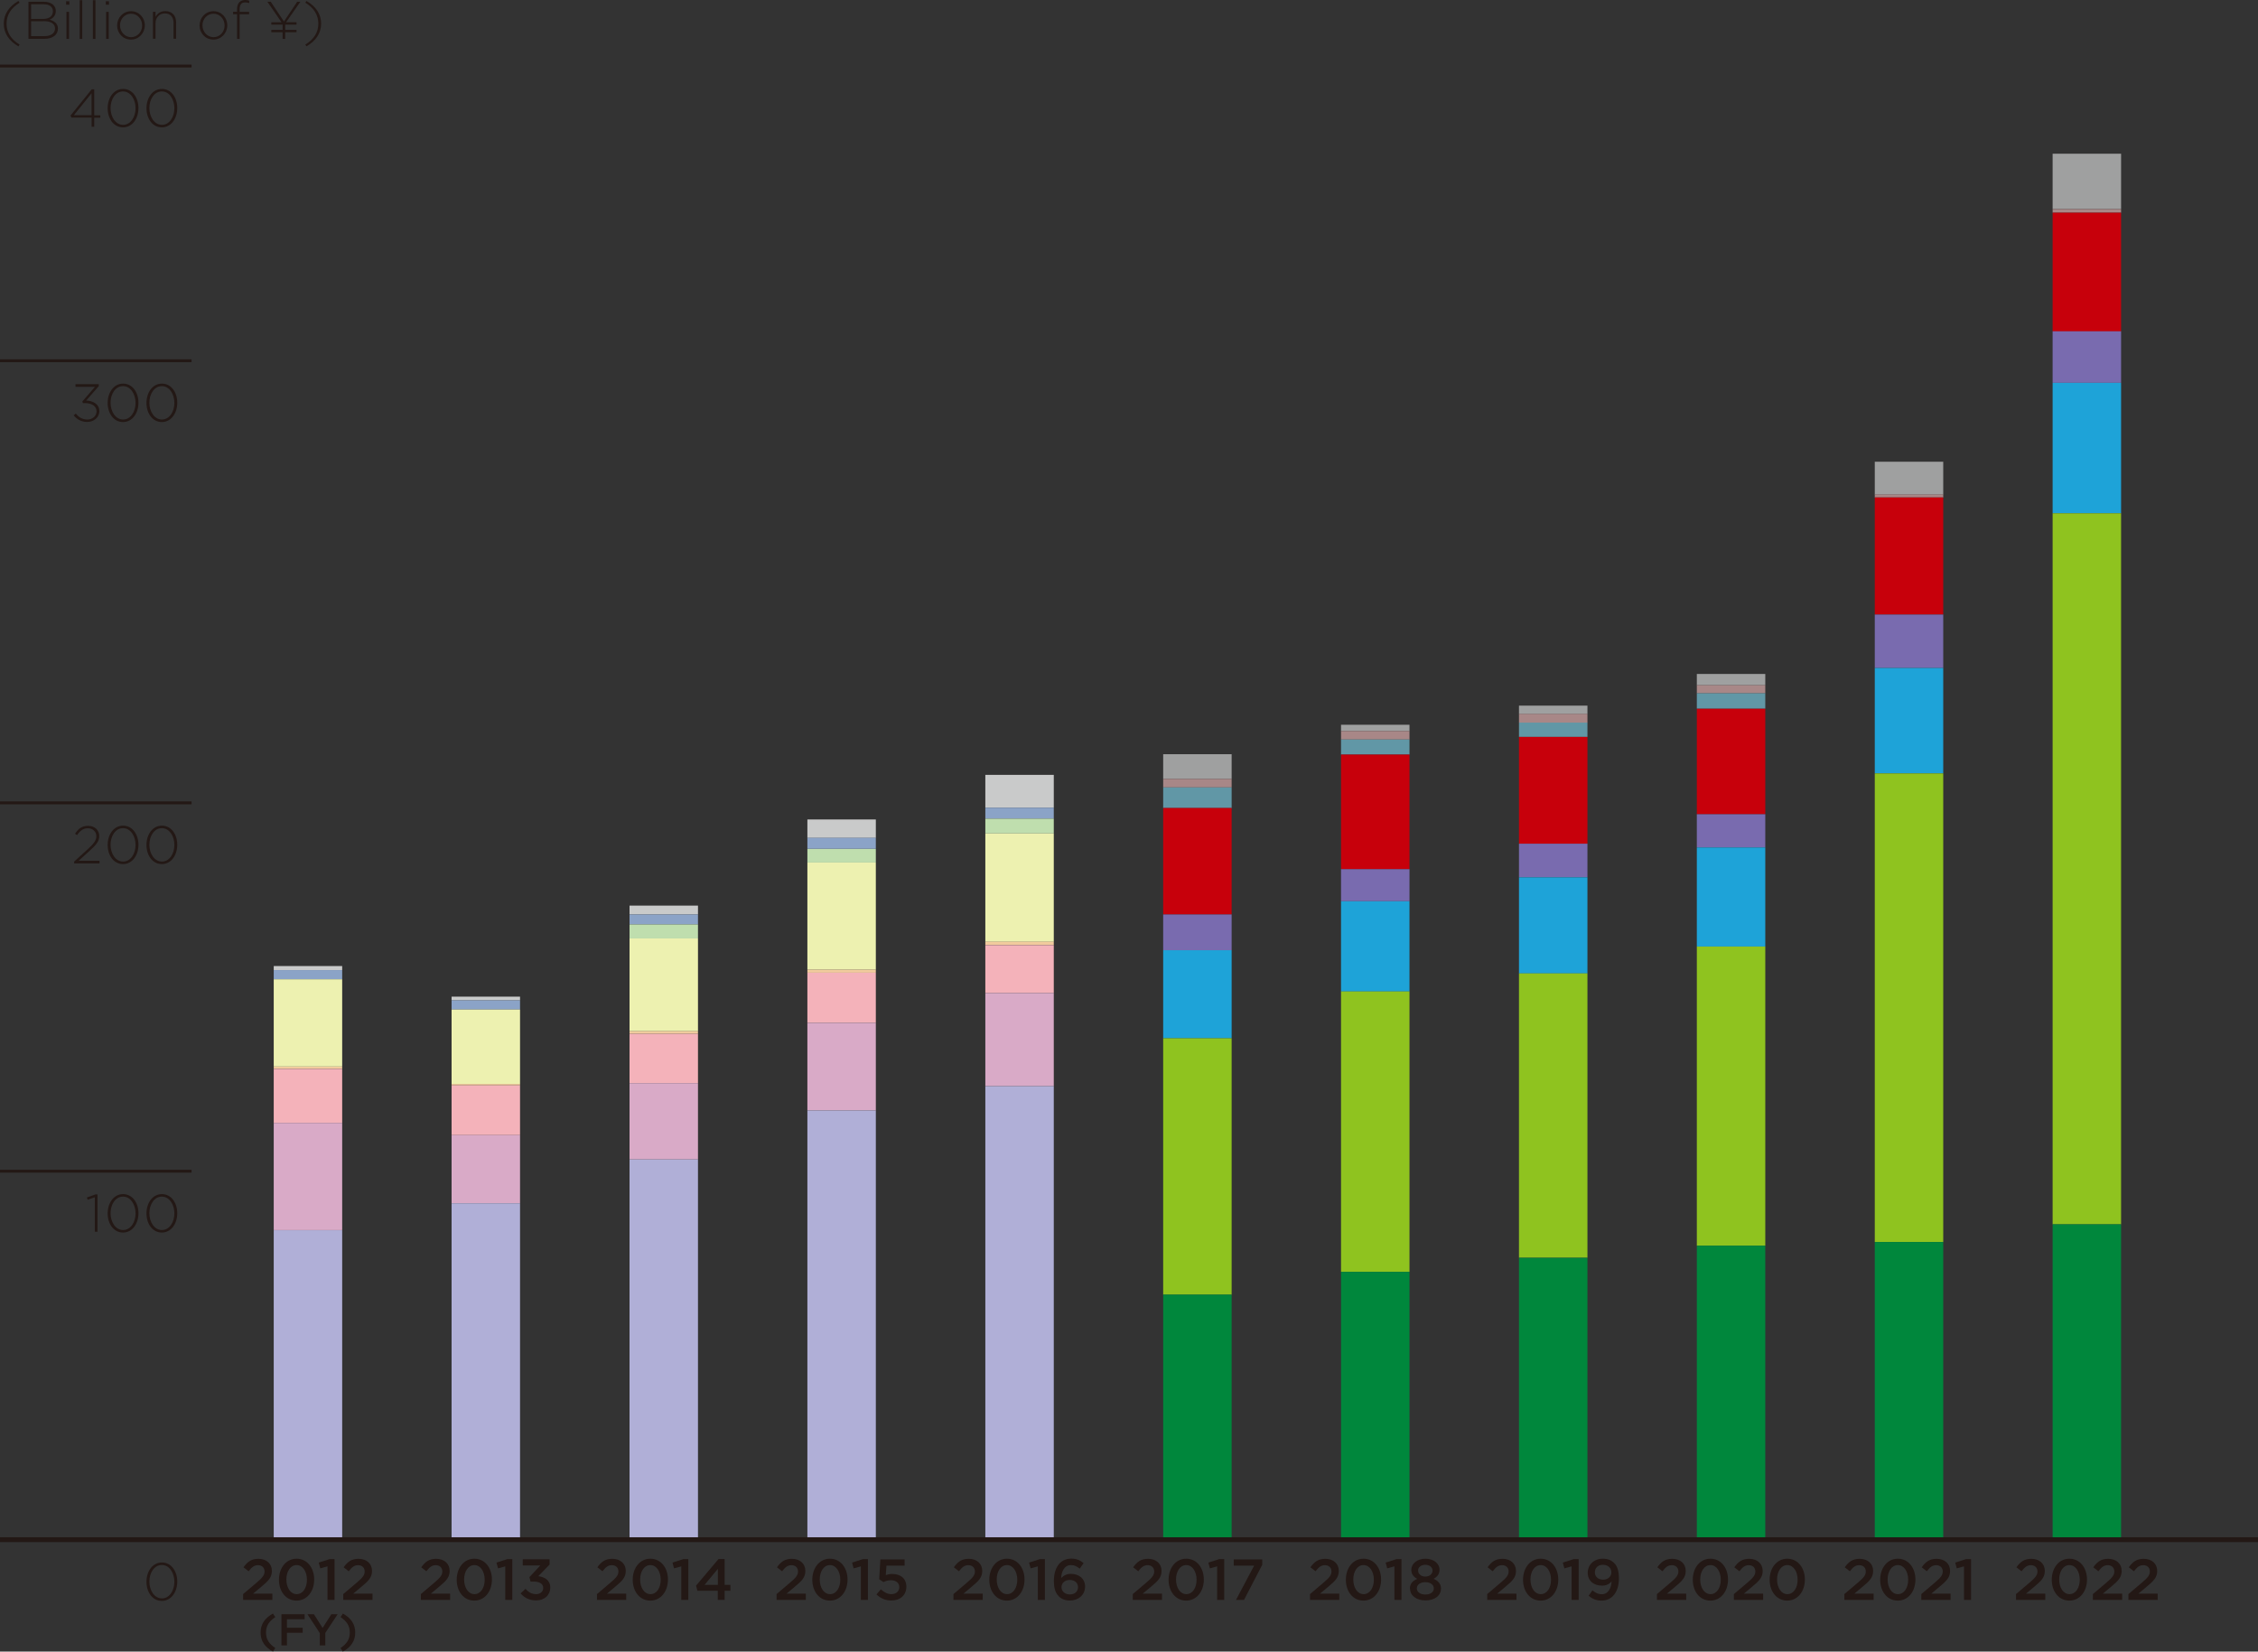 <?xml version="1.0" encoding="UTF-8"?><svg id="_レイヤー_2" xmlns="http://www.w3.org/2000/svg" viewBox="0 0 233.86 171.05"><rect x="0" y="0" width="233.86" height="171.05" fill="#333333" stroke="none"/><defs><style>.cls-1{fill:#f4b2ba;}.cls-2{fill:#00873c;}.cls-3{fill:#f1cb9d;}.cls-4{fill:#edf1b0;}.cls-5{fill:#9fa0a0;}.cls-6{fill:#8ba3c7;}.cls-7{fill:#8fc31f;}.cls-8{fill:#a88787;}.cls-9{fill:#bfdeae;}.cls-10{fill:#b0afd7;}.cls-11{fill:#c9caca;}.cls-12{fill:#d9aac7;}.cls-13{fill:#c7000b;}.cls-14{fill:#231815;}.cls-15{fill:#1ea3d8;}.cls-16{fill:#6197a6;}.cls-17{fill:#796baf;}.cls-18{stroke-width:.3px;}.cls-18,.cls-19{fill:none;stroke:#231815;stroke-miterlimit:10;}.cls-19{stroke-width:.5px;}</style></defs><g id="_レイヤー_4"><g><line class="cls-18" y1="121.3" x2="19.84" y2="121.3"/><g><path class="cls-14" d="M9.82,124l-.74,.25-.08-.23,.88-.32h.22v3.87h-.28v-3.58Z"/><path class="cls-14" d="M11.15,125.67h0c0-1.07,.62-2,1.6-2s1.59,.92,1.59,1.98h0c0,1.07-.62,2-1.6,2s-1.59-.92-1.59-1.98Zm2.89,0h0c0-.91-.51-1.74-1.3-1.74s-1.29,.82-1.29,1.72h0c0,.9,.51,1.74,1.3,1.74s1.29-.83,1.29-1.72Z"/><path class="cls-14" d="M15.17,125.67h0c0-1.07,.62-2,1.6-2s1.59,.92,1.59,1.98h0c0,1.07-.62,2-1.6,2s-1.59-.92-1.59-1.98Zm2.89,0h0c0-.91-.51-1.74-1.3-1.74s-1.29,.82-1.29,1.72h0c0,.9,.51,1.74,1.3,1.74s1.29-.83,1.29-1.72Z"/></g><line class="cls-18" y1="83.15" x2="19.84" y2="83.15"/><g><path class="cls-14" d="M7.7,89.21l1.43-1.3c.63-.58,.85-.91,.85-1.31,0-.5-.41-.82-.87-.82-.49,0-.81,.25-1.13,.71l-.21-.14c.34-.51,.69-.82,1.37-.82s1.14,.46,1.14,1.05h0c0,.54-.29,.89-.96,1.5l-1.18,1.07h2.17v.27h-2.63v-.21Z"/><path class="cls-14" d="M11.15,87.51h0c0-1.07,.62-2,1.6-2s1.59,.92,1.59,1.98h0c0,1.07-.62,2-1.6,2s-1.59-.92-1.59-1.98Zm2.89,0h0c0-.91-.51-1.74-1.3-1.74s-1.29,.82-1.29,1.72h0c0,.9,.51,1.74,1.3,1.74s1.29-.83,1.29-1.72Z"/><path class="cls-14" d="M15.17,87.51h0c0-1.07,.62-2,1.6-2s1.59,.92,1.59,1.98h0c0,1.07-.62,2-1.6,2s-1.59-.92-1.59-1.98Zm2.89,0h0c0-.91-.51-1.74-1.3-1.74s-1.29,.82-1.29,1.72h0c0,.9,.51,1.74,1.3,1.74s1.29-.83,1.29-1.72Z"/></g><line class="cls-18" y1="37.36" x2="19.84" y2="37.36"/><g><path class="cls-14" d="M7.63,43.01l.22-.18c.31,.39,.69,.62,1.2,.62s.95-.35,.95-.85h0c0-.55-.51-.85-1.2-.85h-.21l-.07-.16,1.32-1.53h-2.02v-.27h2.41v.2l-1.3,1.49c.73,.04,1.36,.38,1.36,1.09h0c0,.68-.59,1.13-1.25,1.13-.63,0-1.1-.29-1.41-.69Z"/><path class="cls-14" d="M11.15,41.73h0c0-1.07,.62-2,1.6-2s1.59,.92,1.59,1.98h0c0,1.07-.62,2-1.6,2s-1.59-.92-1.59-1.98Zm2.89,0h0c0-.91-.51-1.74-1.3-1.74s-1.29,.82-1.29,1.72h0c0,.9,.51,1.74,1.3,1.74s1.29-.83,1.29-1.72Z"/><path class="cls-14" d="M15.17,41.73h0c0-1.07,.62-2,1.6-2s1.59,.92,1.59,1.98h0c0,1.07-.62,2-1.6,2s-1.59-.92-1.59-1.98Zm2.89,0h0c0-.91-.51-1.74-1.3-1.74s-1.29,.82-1.29,1.72h0c0,.9,.51,1.74,1.3,1.74s1.29-.83,1.29-1.72Z"/></g><line class="cls-18" y1="6.84" x2="19.84" y2="6.84"/><g><path class="cls-14" d="M9.48,12.18h-2.08l-.1-.21,2.2-2.72h.26v2.69h.63v.25h-.63v.94h-.27v-.94Zm0-.25v-2.27l-1.83,2.27h1.83Z"/><path class="cls-14" d="M11.15,11.21h0c0-1.07,.62-2,1.6-2s1.59,.92,1.59,1.98h0c0,1.07-.62,2-1.6,2s-1.59-.92-1.59-1.98Zm2.89,0h0c0-.91-.51-1.74-1.3-1.74s-1.29,.82-1.29,1.72h0c0,.9,.51,1.74,1.3,1.74s1.29-.83,1.29-1.72Z"/><path class="cls-14" d="M15.17,11.21h0c0-1.07,.62-2,1.6-2s1.59,.92,1.59,1.98h0c0,1.07-.62,2-1.6,2s-1.59-.92-1.59-1.98Zm2.89,0h0c0-.91-.51-1.74-1.3-1.74s-1.29,.82-1.29,1.72h0c0,.9,.51,1.74,1.3,1.74s1.29-.83,1.29-1.72Z"/></g><path class="cls-14" d="M15.17,163.82h0c0-1.07,.62-2,1.6-2s1.59,.92,1.59,1.98h0c0,1.07-.62,2-1.6,2s-1.59-.92-1.59-1.98Zm2.89,0h0c0-.91-.51-1.74-1.3-1.74s-1.29,.82-1.29,1.72h0c0,.9,.51,1.74,1.3,1.74s1.29-.83,1.29-1.72Z"/><g><path class="cls-14" d="M26.99,169.08c0-.87,.44-1.51,1.28-1.97l.24,.37c-.65,.43-.96,.91-.96,1.6s.31,1.16,.96,1.6l-.24,.37c-.84-.46-1.28-1.1-1.28-1.97Z"/><path class="cls-14" d="M29.15,167.18h2.4v.52h-1.83v.88h1.63v.52h-1.63v1.31h-.57v-3.23Z"/><path class="cls-14" d="M33.12,169.13l-1.28-1.95h.67l.9,1.42,.91-1.42h.65l-1.28,1.94v1.29h-.57v-1.27Z"/><path class="cls-14" d="M35.27,170.68c.65-.44,.96-.91,.96-1.6s-.31-1.17-.96-1.6l.24-.37c.84,.46,1.28,1.1,1.28,1.97s-.44,1.51-1.28,1.97l-.24-.37Z"/></g><g><path class="cls-14" d="M.39,2.45C.39,1.46,.94,.65,1.91,.1l.12,.18C1.16,.81,.68,1.53,.68,2.45s.48,1.64,1.35,2.17l-.12,.18C.94,4.25,.39,3.44,.39,2.45Z"/><path class="cls-14" d="M2.94,.18h1.59c.43,0,.79,.13,1,.34,.16,.16,.25,.36,.25,.6h0c0,.53-.34,.8-.65,.92,.46,.12,.87,.38,.87,.92h0c0,.65-.55,1.06-1.38,1.06h-1.67V.18Zm2.54,.97c0-.42-.35-.71-.96-.71h-1.3V1.96h1.27c.58,0,.99-.28,.99-.79h0Zm-.96,1.05h-1.3v1.54h1.4c.66,0,1.08-.3,1.08-.79h0c0-.48-.41-.76-1.17-.76Z"/><path class="cls-14" d="M6.85,.13h.33V.49h-.33V.13Zm.03,1.1h.27v2.8h-.27V1.22Z"/><path class="cls-14" d="M8.25,.02h.27V4.03h-.27V.02Z"/><path class="cls-14" d="M9.62,.02h.27V4.03h-.27V.02Z"/><path class="cls-14" d="M10.96,.13h.33V.49h-.33V.13Zm.03,1.1h.27v2.8h-.27V1.22Z"/><path class="cls-14" d="M12.13,2.64h0c0-.8,.61-1.48,1.44-1.48s1.43,.67,1.43,1.46h0c0,.8-.61,1.48-1.44,1.48s-1.43-.67-1.43-1.46Zm2.59,0h0c0-.69-.51-1.22-1.15-1.22s-1.14,.54-1.14,1.2h0c0,.69,.51,1.23,1.15,1.23s1.14-.54,1.14-1.2Z"/><path class="cls-14" d="M15.84,1.22h.27v.52c.19-.33,.5-.59,1.01-.59,.71,0,1.12,.48,1.12,1.15v1.71h-.27v-1.66c0-.58-.32-.96-.89-.96s-.97,.42-.97,1v1.62h-.27V1.22Z"/><path class="cls-14" d="M20.67,2.64h0c0-.8,.61-1.48,1.44-1.48s1.43,.67,1.43,1.46h0c0,.8-.61,1.48-1.44,1.48s-1.43-.67-1.43-1.46Zm2.59,0h0c0-.69-.51-1.22-1.15-1.22s-1.14,.54-1.14,1.2h0c0,.69,.51,1.23,1.15,1.23s1.14-.54,1.14-1.2Z"/><path class="cls-14" d="M24.55,1.47h-.41v-.25h.41v-.27c0-.32,.09-.57,.25-.73,.14-.14,.34-.22,.59-.22,.17,0,.29,.02,.42,.07V.32c-.16-.05-.27-.07-.42-.07-.38,0-.57,.23-.57,.71v.27h.98v.25h-.98v2.55h-.27V1.47Z"/><path class="cls-14" d="M28.09,2.31h1.07L27.69,.18h.35l1.37,2.05L30.78,.18h.33l-1.48,2.12h1.08v.25h-1.17v.54h1.17v.25h-1.17v.69h-.27v-.69h-1.17v-.25h1.17v-.54h-1.17v-.25Z"/><path class="cls-14" d="M31.62,4.62c.87-.53,1.35-1.25,1.35-2.17s-.48-1.64-1.35-2.17l.12-.18c.97,.55,1.52,1.36,1.52,2.35s-.56,1.8-1.52,2.35l-.12-.18Z"/></g><g><path class="cls-14" d="M25.16,165.11l1.45-1.23c.58-.49,.79-.76,.79-1.13,0-.41-.29-.65-.68-.65s-.65,.21-.97,.63l-.53-.41c.4-.56,.8-.88,1.55-.88,.82,0,1.39,.5,1.39,1.25h0c0,.67-.35,1.03-1.09,1.64l-.86,.72h2v.65h-3.03v-.58Z"/><path class="cls-14" d="M28.89,163.61h0c0-1.21,.73-2.18,1.83-2.18s1.82,.96,1.82,2.16h0c0,1.21-.73,2.18-1.83,2.18s-1.82-.96-1.82-2.16Zm2.9,0h0c0-.84-.43-1.52-1.07-1.52s-1.06,.66-1.06,1.49h0c0,.84,.42,1.52,1.07,1.52s1.06-.67,1.06-1.49Z"/><path class="cls-14" d="M33.93,162.22l-.76,.21-.16-.6,1.13-.36h.51v4.23h-.73v-3.48Z"/><path class="cls-14" d="M35.53,165.11l1.45-1.23c.58-.49,.79-.76,.79-1.13,0-.41-.29-.65-.68-.65s-.65,.21-.97,.63l-.53-.41c.4-.56,.8-.88,1.55-.88,.82,0,1.39,.5,1.39,1.25h0c0,.67-.35,1.03-1.09,1.64l-.86,.72h2v.65h-3.03v-.58Z"/></g><g><path class="cls-14" d="M43.57,165.11l1.45-1.23c.58-.49,.79-.76,.79-1.13,0-.41-.29-.65-.68-.65s-.65,.21-.97,.63l-.53-.41c.4-.56,.8-.88,1.55-.88,.82,0,1.39,.5,1.39,1.25h0c0,.67-.35,1.03-1.09,1.64l-.86,.72h2v.65h-3.03v-.58Z"/><path class="cls-14" d="M47.3,163.61h0c0-1.21,.73-2.18,1.83-2.18s1.82,.96,1.82,2.16h0c0,1.21-.73,2.18-1.83,2.18s-1.82-.96-1.82-2.16Zm2.9,0h0c0-.84-.43-1.52-1.07-1.52s-1.06,.66-1.06,1.49h0c0,.84,.42,1.52,1.07,1.52s1.06-.67,1.06-1.49Z"/><path class="cls-14" d="M52.34,162.22l-.76,.21-.16-.6,1.13-.36h.51v4.23h-.73v-3.48Z"/><path class="cls-14" d="M53.91,165.03l.52-.48c.3,.35,.64,.55,1.1,.55,.41,0,.73-.25,.73-.64h0c0-.43-.38-.66-.97-.66h-.34l-.12-.46,1.13-1.21h-1.82v-.64h2.78v.55l-1.17,1.2c.64,.08,1.24,.4,1.24,1.17h0c0,.79-.59,1.34-1.47,1.34-.73,0-1.25-.31-1.61-.74Z"/></g><g><path class="cls-14" d="M61.81,165.11l1.45-1.23c.58-.49,.79-.76,.79-1.13,0-.41-.29-.65-.68-.65s-.65,.21-.97,.63l-.53-.41c.4-.56,.8-.88,1.55-.88,.82,0,1.39,.5,1.39,1.25h0c0,.67-.35,1.03-1.09,1.64l-.86,.72h2v.65h-3.03v-.58Z"/><path class="cls-14" d="M65.53,163.61h0c0-1.21,.73-2.18,1.83-2.18s1.82,.96,1.82,2.16h0c0,1.21-.73,2.18-1.83,2.18s-1.82-.96-1.82-2.16Zm2.9,0h0c0-.84-.43-1.52-1.07-1.52s-1.06,.66-1.06,1.49h0c0,.84,.42,1.52,1.07,1.52s1.06-.67,1.06-1.49Z"/><path class="cls-14" d="M70.57,162.22l-.76,.21-.16-.6,1.13-.36h.51v4.23h-.73v-3.48Z"/><path class="cls-14" d="M74.35,164.75h-2.12l-.14-.53,2.33-2.76h.63v2.68h.6v.61h-.6v.94h-.71v-.94Zm0-.61v-1.66l-1.38,1.66h1.38Z"/></g><g><path class="cls-14" d="M80.41,165.11l1.45-1.23c.58-.49,.79-.76,.79-1.13,0-.41-.29-.65-.68-.65s-.65,.21-.97,.63l-.53-.41c.4-.56,.8-.88,1.55-.88,.82,0,1.39,.5,1.39,1.25h0c0,.67-.35,1.03-1.09,1.64l-.86,.72h2v.65h-3.03v-.58Z"/><path class="cls-14" d="M84.13,163.61h0c0-1.21,.73-2.18,1.83-2.18s1.82,.96,1.82,2.16h0c0,1.21-.73,2.18-1.83,2.18s-1.82-.96-1.82-2.16Zm2.9,0h0c0-.84-.43-1.52-1.07-1.52s-1.06,.66-1.06,1.49h0c0,.84,.42,1.52,1.07,1.52s1.06-.67,1.06-1.49Z"/><path class="cls-14" d="M89.17,162.22l-.76,.21-.16-.6,1.13-.36h.51v4.23h-.73v-3.48Z"/><path class="cls-14" d="M90.77,165.13l.46-.53c.34,.31,.69,.5,1.08,.5,.5,0,.83-.29,.83-.73h0c0-.44-.36-.71-.87-.71-.3,0-.56,.08-.77,.19l-.44-.29,.12-2.06h2.51v.65h-1.88l-.07,.98c.2-.07,.38-.12,.67-.12,.82,0,1.46,.43,1.46,1.32h0c0,.87-.63,1.43-1.56,1.43-.64,0-1.15-.26-1.54-.64Z"/></g><g><path class="cls-14" d="M98.73,165.11l1.45-1.23c.58-.49,.79-.76,.79-1.13,0-.41-.29-.65-.68-.65s-.65,.21-.97,.63l-.53-.41c.4-.56,.8-.88,1.55-.88,.82,0,1.39,.5,1.39,1.25h0c0,.67-.35,1.03-1.09,1.64l-.86,.72h2v.65h-3.03v-.58Z"/><path class="cls-14" d="M102.46,163.61h0c0-1.21,.73-2.18,1.83-2.18s1.82,.96,1.82,2.16h0c0,1.21-.73,2.18-1.83,2.18s-1.82-.96-1.82-2.16Zm2.9,0h0c0-.84-.43-1.52-1.07-1.52s-1.06,.66-1.06,1.49h0c0,.84,.42,1.52,1.07,1.52s1.06-.67,1.06-1.49Z"/><path class="cls-14" d="M107.5,162.22l-.76,.21-.16-.6,1.13-.36h.51v4.23h-.73v-3.48Z"/><path class="cls-14" d="M109.66,165.32c-.32-.32-.51-.75-.51-1.6h0c0-1.3,.61-2.3,1.8-2.3,.55,0,.92,.17,1.28,.47l-.4,.57c-.29-.23-.54-.37-.91-.37-.73,0-1,.76-1.01,1.34,.25-.26,.56-.43,1.01-.43,.81,0,1.46,.48,1.46,1.32h0c0,.85-.68,1.44-1.56,1.44-.52,0-.89-.16-1.17-.44Zm1.99-.95h0c0-.43-.34-.74-.86-.74s-.85,.34-.85,.74h0c0,.44,.35,.76,.87,.76s.84-.32,.84-.76Z"/></g><g><path class="cls-14" d="M117.3,165.11l1.45-1.23c.58-.49,.79-.76,.79-1.13,0-.41-.29-.65-.68-.65s-.65,.21-.97,.63l-.53-.41c.4-.56,.8-.88,1.55-.88,.82,0,1.39,.5,1.39,1.25h0c0,.67-.35,1.03-1.09,1.64l-.86,.72h2v.65h-3.03v-.58Z"/><path class="cls-14" d="M121.03,163.61h0c0-1.21,.73-2.18,1.83-2.18s1.82,.96,1.82,2.16h0c0,1.21-.73,2.18-1.83,2.18s-1.82-.96-1.82-2.16Zm2.9,0h0c0-.84-.43-1.52-1.07-1.52s-1.06,.66-1.06,1.49h0c0,.84,.42,1.52,1.07,1.52s1.06-.67,1.06-1.49Z"/><path class="cls-14" d="M126.07,162.22l-.76,.21-.16-.6,1.13-.36h.51v4.23h-.73v-3.48Z"/><path class="cls-14" d="M129.89,162.15h-2.11v-.65h2.95v.56l-1.89,3.64h-.83l1.88-3.55Z"/></g><g><path class="cls-14" d="M135.66,165.11l1.45-1.23c.58-.49,.79-.76,.79-1.13,0-.41-.29-.65-.68-.65s-.65,.21-.97,.63l-.53-.41c.4-.56,.8-.88,1.55-.88,.82,0,1.39,.5,1.39,1.25h0c0,.67-.35,1.03-1.09,1.64l-.86,.72h2v.65h-3.03v-.58Z"/><path class="cls-14" d="M139.39,163.61h0c0-1.21,.73-2.18,1.83-2.18s1.82,.96,1.82,2.16h0c0,1.21-.73,2.18-1.83,2.18s-1.82-.96-1.82-2.16Zm2.9,0h0c0-.84-.43-1.52-1.07-1.52s-1.06,.66-1.06,1.49h0c0,.84,.42,1.52,1.07,1.52s1.06-.67,1.06-1.49Z"/><path class="cls-14" d="M144.43,162.22l-.76,.21-.16-.6,1.13-.36h.51v4.23h-.73v-3.48Z"/><path class="cls-14" d="M146.02,164.55h0c0-.52,.28-.83,.76-1.03-.35-.19-.61-.47-.61-.94h0c0-.65,.62-1.15,1.46-1.15s1.46,.49,1.46,1.13h0c0,.48-.26,.76-.61,.95,.46,.21,.76,.51,.76,1.01h0c0,.76-.68,1.23-1.6,1.23s-1.6-.48-1.6-1.21Zm2.48-.04h0c0-.4-.38-.65-.88-.65s-.88,.25-.88,.64h0c0,.35,.32,.64,.88,.64s.88-.28,.88-.63Zm-.13-1.85h0c0-.34-.3-.6-.75-.6s-.75,.26-.75,.58h0c0,.38,.32,.64,.75,.64s.75-.26,.75-.62Z"/></g><g><path class="cls-14" d="M154.01,165.11l1.45-1.23c.58-.49,.79-.76,.79-1.13,0-.41-.29-.65-.68-.65s-.65,.21-.97,.63l-.53-.41c.4-.56,.8-.88,1.55-.88,.82,0,1.39,.5,1.39,1.25h0c0,.67-.35,1.03-1.09,1.64l-.86,.72h2v.65h-3.03v-.58Z"/><path class="cls-14" d="M157.74,163.61h0c0-1.21,.73-2.18,1.83-2.18s1.82,.96,1.82,2.16h0c0,1.21-.73,2.18-1.83,2.18s-1.82-.96-1.82-2.16Zm2.9,0h0c0-.84-.43-1.52-1.07-1.52s-1.06,.66-1.06,1.49h0c0,.84,.42,1.52,1.07,1.52s1.06-.67,1.06-1.49Z"/><path class="cls-14" d="M162.78,162.22l-.76,.21-.16-.6,1.13-.36h.51v4.23h-.73v-3.48Z"/><path class="cls-14" d="M166.92,163.77c-.23,.28-.56,.45-.99,.45-.89,0-1.49-.52-1.49-1.33h0c0-.83,.64-1.46,1.56-1.46,.53,0,.87,.15,1.17,.44,.31,.31,.5,.77,.5,1.6h0c0,1.36-.67,2.3-1.8,2.3-.58,0-.99-.21-1.34-.5l.4-.56c.32,.26,.6,.4,.96,.4,.74,0,1.01-.77,1.02-1.33Zm-.03-.92h0c0-.45-.34-.79-.88-.79s-.83,.35-.83,.78h0c0,.45,.34,.76,.86,.76s.85-.35,.85-.76Z"/></g><g><path class="cls-14" d="M171.59,165.11l1.45-1.23c.58-.49,.79-.76,.79-1.13,0-.41-.29-.65-.68-.65s-.65,.21-.97,.63l-.53-.41c.4-.56,.8-.88,1.55-.88,.82,0,1.39,.5,1.39,1.25h0c0,.67-.35,1.03-1.09,1.64l-.86,.72h2v.65h-3.03v-.58Z"/><path class="cls-14" d="M175.32,163.61h0c0-1.21,.73-2.18,1.83-2.18s1.82,.96,1.82,2.16h0c0,1.21-.73,2.18-1.83,2.18s-1.82-.96-1.82-2.16Zm2.9,0h0c0-.84-.43-1.52-1.07-1.52s-1.06,.66-1.06,1.49h0c0,.84,.42,1.52,1.07,1.52s1.06-.67,1.06-1.49Z"/><path class="cls-14" d="M179.56,165.11l1.45-1.23c.58-.49,.79-.76,.79-1.13,0-.41-.29-.65-.68-.65s-.65,.21-.97,.63l-.53-.41c.4-.56,.8-.88,1.55-.88,.82,0,1.39,.5,1.39,1.25h0c0,.67-.35,1.03-1.09,1.64l-.86,.72h2v.65h-3.03v-.58Z"/><path class="cls-14" d="M183.28,163.61h0c0-1.21,.73-2.18,1.83-2.18s1.82,.96,1.82,2.16h0c0,1.21-.73,2.18-1.83,2.18s-1.82-.96-1.82-2.16Zm2.9,0h0c0-.84-.43-1.52-1.07-1.52s-1.06,.66-1.06,1.49h0c0,.84,.42,1.52,1.07,1.52s1.06-.67,1.06-1.49Z"/></g><g><path class="cls-14" d="M191,165.11l1.45-1.23c.58-.49,.79-.76,.79-1.13,0-.41-.29-.65-.68-.65s-.65,.21-.97,.63l-.53-.41c.4-.56,.8-.88,1.55-.88,.82,0,1.39,.5,1.39,1.25h0c0,.67-.35,1.03-1.09,1.64l-.86,.72h2v.65h-3.03v-.58Z"/><path class="cls-14" d="M194.73,163.61h0c0-1.21,.73-2.18,1.83-2.18s1.82,.96,1.82,2.16h0c0,1.21-.73,2.18-1.83,2.18s-1.82-.96-1.82-2.16Zm2.9,0h0c0-.84-.43-1.52-1.07-1.52s-1.06,.66-1.06,1.49h0c0,.84,.42,1.52,1.07,1.52s1.06-.67,1.06-1.49Z"/><path class="cls-14" d="M198.97,165.11l1.45-1.23c.58-.49,.79-.76,.79-1.13,0-.41-.29-.65-.68-.65s-.65,.21-.97,.63l-.53-.41c.4-.56,.8-.88,1.55-.88,.82,0,1.39,.5,1.39,1.25h0c0,.67-.35,1.03-1.09,1.64l-.86,.72h2v.65h-3.03v-.58Z"/><path class="cls-14" d="M203.42,162.22l-.76,.21-.16-.6,1.13-.36h.51v4.23h-.73v-3.48Z"/></g><g><path class="cls-14" d="M208.78,165.11l1.45-1.23c.58-.49,.79-.76,.79-1.13,0-.41-.29-.65-.68-.65s-.65,.21-.97,.63l-.53-.41c.4-.56,.8-.88,1.55-.88,.82,0,1.39,.5,1.39,1.25h0c0,.67-.35,1.03-1.09,1.64l-.86,.72h2v.65h-3.03v-.58Z"/><path class="cls-14" d="M212.5,163.61h0c0-1.21,.73-2.18,1.83-2.18s1.82,.96,1.82,2.16h0c0,1.21-.73,2.18-1.83,2.18s-1.82-.96-1.82-2.16Zm2.9,0h0c0-.84-.43-1.52-1.07-1.52s-1.06,.66-1.06,1.49h0c0,.84,.42,1.52,1.07,1.52s1.06-.67,1.06-1.49Z"/><path class="cls-14" d="M216.74,165.11l1.45-1.23c.58-.49,.79-.76,.79-1.13,0-.41-.29-.65-.68-.65s-.65,.21-.97,.63l-.53-.41c.4-.56,.8-.88,1.55-.88,.82,0,1.39,.5,1.39,1.25h0c0,.67-.35,1.03-1.09,1.64l-.86,.72h2v.65h-3.03v-.58Z"/><path class="cls-14" d="M220.42,165.11l1.45-1.23c.58-.49,.79-.76,.79-1.13,0-.41-.29-.65-.68-.65s-.65,.21-.97,.63l-.53-.41c.4-.56,.8-.88,1.55-.88,.82,0,1.39,.5,1.39,1.25h0c0,.67-.35,1.03-1.09,1.64l-.86,.72h2v.65h-3.03v-.58Z"/></g><g><rect class="cls-11" x="28.35" y="100.05" width="7.09" height=".42"/><rect class="cls-6" x="28.35" y="100.47" width="7.09" height=".95"/><rect class="cls-4" x="28.35" y="101.42" width="7.09" height="9.04"/><rect class="cls-3" x="28.35" y="110.47" width="7.09" height=".23"/><rect class="cls-1" x="28.35" y="110.7" width="7.09" height="5.61"/><rect class="cls-12" x="28.35" y="116.3" width="7.09" height="11.1"/><rect class="cls-10" x="28.35" y="127.41" width="7.09" height="32.05"/></g><g><rect class="cls-11" x="46.77" y="103.22" width="7.09" height=".38"/><rect class="cls-6" x="46.77" y="103.6" width="7.09" height=".95"/><rect class="cls-4" x="46.77" y="104.55" width="7.09" height="7.71"/><rect class="cls-3" x="46.77" y="112.26" width="7.09" height=".15"/><rect class="cls-1" x="46.77" y="112.41" width="7.09" height="5.15"/><rect class="cls-12" x="46.77" y="117.56" width="7.09" height="7.06"/><rect class="cls-10" x="46.77" y="124.62" width="7.09" height="34.83"/></g><g><rect class="cls-11" x="65.2" y="93.79" width="7.09" height=".92"/><rect class="cls-6" x="65.2" y="94.71" width="7.09" height="1.03"/><rect class="cls-9" x="65.2" y="95.74" width="7.09" height="1.45"/><rect class="cls-4" x="65.2" y="97.19" width="7.09" height="9.61"/><rect class="cls-3" x="65.2" y="106.8" width="7.09" height=".27"/><rect class="cls-1" x="65.2" y="107.07" width="7.09" height="5.11"/><rect class="cls-12" x="65.2" y="112.18" width="7.09" height="7.9"/><rect class="cls-10" x="65.2" y="120.08" width="7.09" height="39.37"/></g><g><rect class="cls-11" x="83.62" y="84.87" width="7.09" height="1.91"/><rect class="cls-6" x="83.62" y="86.77" width="7.09" height="1.14"/><rect class="cls-9" x="83.62" y="87.92" width="7.09" height="1.41"/><rect class="cls-4" x="83.62" y="89.33" width="7.09" height="11.1"/><rect class="cls-3" x="83.62" y="100.43" width="7.09" height=".31"/><rect class="cls-1" x="83.62" y="100.74" width="7.09" height="5.19"/><rect class="cls-12" x="83.62" y="105.93" width="7.09" height="9.08"/><rect class="cls-10" x="83.62" y="115.01" width="7.09" height="44.45"/></g><g><rect class="cls-11" x="102.05" y="80.25" width="7.09" height="3.4"/><rect class="cls-6" x="102.05" y="83.65" width="7.09" height="1.14"/><rect class="cls-9" x="102.05" y="84.79" width="7.09" height="1.53"/><rect class="cls-4" x="102.05" y="86.32" width="7.09" height="11.22"/><rect class="cls-3" x="102.05" y="97.53" width="7.09" height=".34"/><rect class="cls-1" x="102.05" y="97.88" width="7.09" height="4.96"/><rect class="cls-12" x="102.05" y="102.84" width="7.09" height="9.65"/><rect class="cls-10" x="102.05" y="112.49" width="7.09" height="46.97"/></g><g><rect class="cls-5" x="120.47" y="78.11" width="7.09" height="2.56"/><rect class="cls-8" x="120.47" y="80.67" width="7.09" height=".88"/><rect class="cls-16" x="120.47" y="81.55" width="7.09" height="2.14"/><rect class="cls-13" x="120.47" y="83.68" width="7.09" height="11.03"/><rect class="cls-17" x="120.47" y="94.71" width="7.09" height="3.7"/><rect class="cls-15" x="120.47" y="98.41" width="7.09" height="9.12"/><rect class="cls-7" x="120.47" y="107.53" width="7.09" height="26.56"/><rect class="cls-2" x="120.47" y="134.08" width="7.09" height="25.37"/></g><g><rect class="cls-5" x="138.89" y="75.06" width="7.09" height=".65"/><rect class="cls-8" x="138.89" y="75.71" width="7.09" height=".88"/><rect class="cls-16" x="138.89" y="76.59" width="7.09" height="1.56"/><rect class="cls-13" x="138.89" y="78.15" width="7.09" height="11.87"/><rect class="cls-17" x="138.89" y="90.02" width="7.09" height="3.32"/><rect class="cls-15" x="138.89" y="93.34" width="7.09" height="9.35"/><rect class="cls-7" x="138.89" y="102.68" width="7.09" height="29.04"/><rect class="cls-2" x="138.89" y="131.72" width="7.09" height="27.74"/></g><g><rect class="cls-16" x="157.32" y="74.83" width="7.09" height="1.49"/><rect class="cls-8" x="157.32" y="73.92" width="7.09" height=".92"/><rect class="cls-5" x="157.32" y="73.08" width="7.09" height=".84"/><rect class="cls-13" x="157.32" y="76.32" width="7.09" height="11.06"/><rect class="cls-17" x="157.32" y="87.38" width="7.09" height="3.47"/><rect class="cls-15" x="157.32" y="90.86" width="7.09" height="9.96"/><rect class="cls-7" x="157.32" y="100.81" width="7.09" height="29.45"/><rect class="cls-2" x="157.32" y="130.27" width="7.09" height="29.19"/></g><g><rect class="cls-5" x="194.17" y="47.82" width="7.09" height="3.4"/><rect class="cls-8" x="194.17" y="51.21" width="7.09" height=".31"/><rect class="cls-13" x="194.17" y="51.52" width="7.09" height="12.13"/><rect class="cls-17" x="194.17" y="63.65" width="7.09" height="5.53"/><rect class="cls-15" x="194.17" y="69.18" width="7.09" height="10.91"/><rect class="cls-7" x="194.17" y="80.1" width="7.09" height="48.53"/><rect class="cls-2" x="194.17" y="128.63" width="7.09" height="30.83"/></g><g><rect class="cls-5" x="212.59" y="15.92" width="7.09" height="5.72"/><rect class="cls-8" x="212.59" y="21.65" width="7.09" height=".38"/><rect class="cls-13" x="212.59" y="22.03" width="7.09" height="12.29"/><rect class="cls-17" x="212.59" y="34.31" width="7.09" height="5.34"/><rect class="cls-15" x="212.59" y="39.65" width="7.09" height="13.51"/><rect class="cls-7" x="212.59" y="53.16" width="7.09" height="73.64"/><rect class="cls-2" x="212.59" y="126.8" width="7.09" height="32.66"/></g><g><rect class="cls-13" x="175.74" y="73.38" width="7.09" height="10.95"/><rect class="cls-16" x="175.74" y="71.78" width="7.09" height="1.6"/><rect class="cls-8" x="175.74" y="70.94" width="7.09" height=".84"/><rect class="cls-5" x="175.74" y="69.8" width="7.09" height="1.14"/><rect class="cls-17" x="175.74" y="84.33" width="7.09" height="3.43"/><rect class="cls-15" x="175.74" y="87.77" width="7.09" height="10.26"/><rect class="cls-7" x="175.74" y="98.03" width="7.09" height="30.98"/><rect class="cls-2" x="175.74" y="129.01" width="7.09" height="30.45"/></g><line class="cls-19" y1="159.46" x2="233.86" y2="159.46"/></g></g></svg>